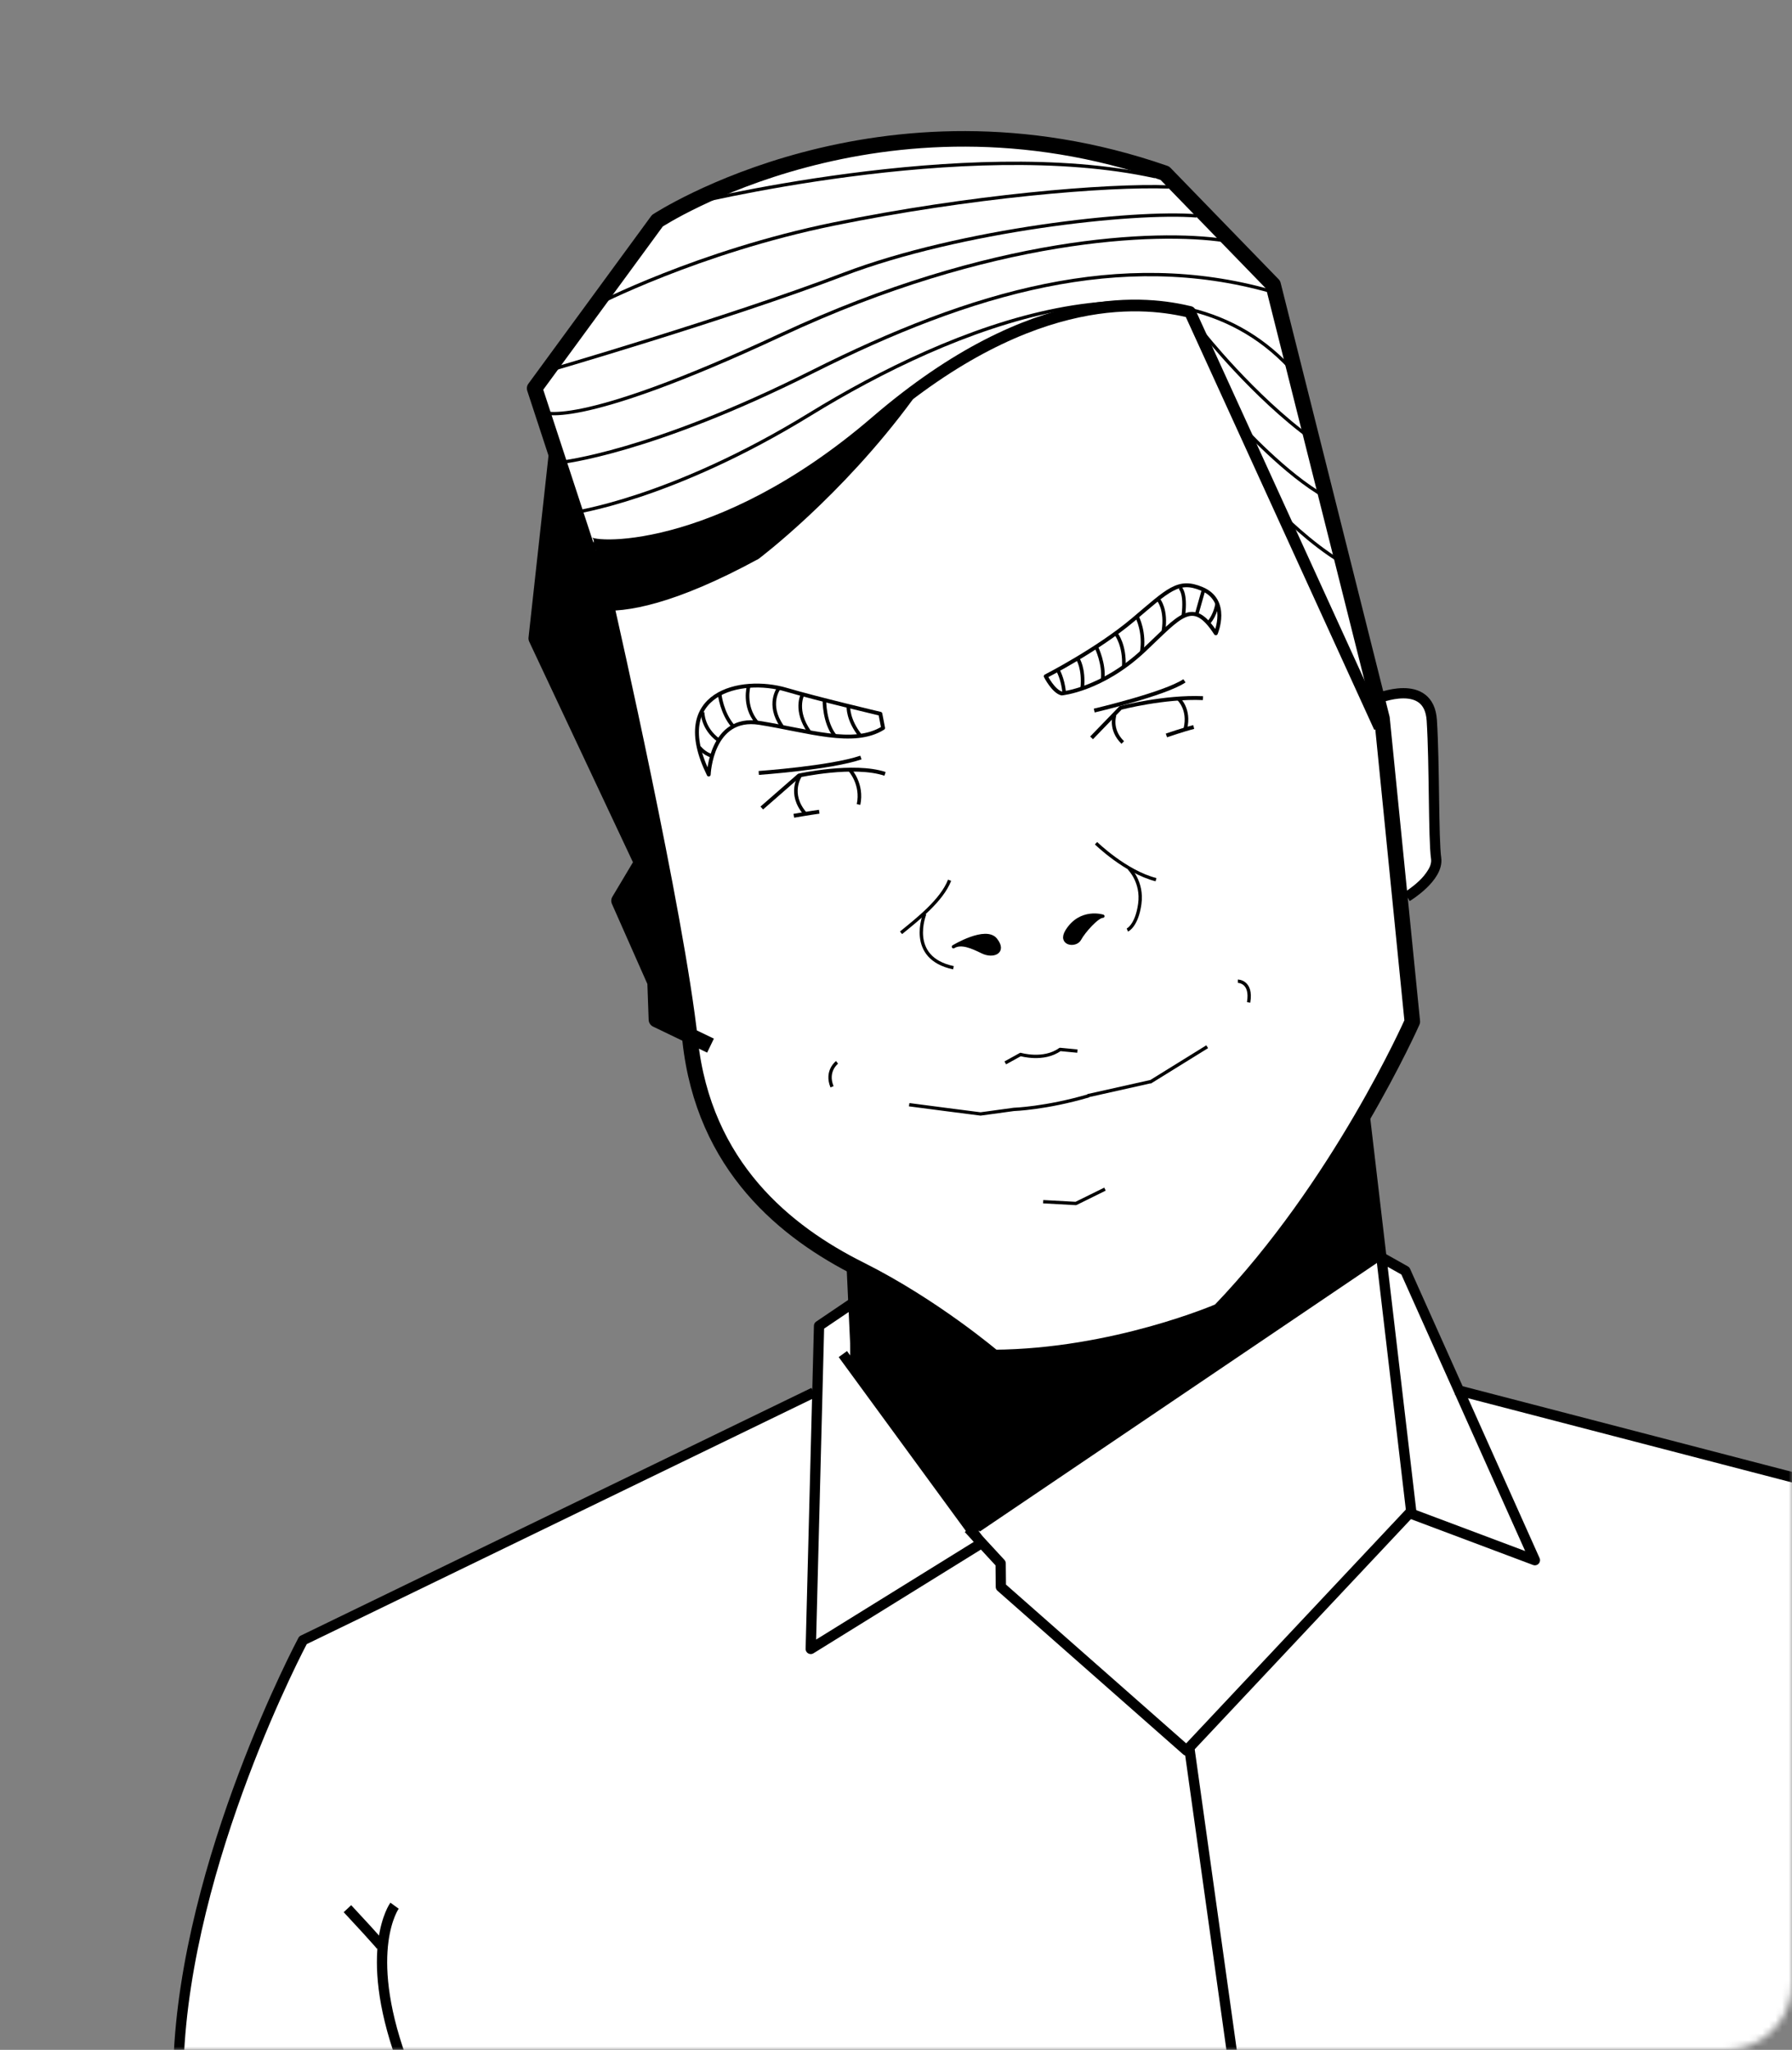 <?xml version="1.0" encoding="UTF-8"?> <svg xmlns="http://www.w3.org/2000/svg" width="271" height="310" viewBox="0 0 271 310" fill="none"><rect x="0" y="0" width="271" height="310" fill="#808080" stroke="none"/> <mask id="mask0_246_838" style="mask-type:alpha" maskUnits="userSpaceOnUse" x="0" y="0" width="271" height="310"> <rect width="271" height="310" rx="10" fill="#D9D9D9"></rect> </mask> <g mask="url(#mask0_246_838)"> <path d="M27.335 314.068C27.335 314.068 26.316 282.624 45.969 248.705L122.833 211.291L123.91 200.807L129.324 196.63L129.479 191.448C129.479 191.448 105.491 180.348 104.233 155.473C102.975 130.6 92.614 107.696 92.614 107.696L85.335 69.795L80.875 58.71L99.276 33.43C99.276 33.43 126.827 11.511 176.603 26.124L192.808 43.472L208.063 106.208C208.063 106.208 216.895 100.889 216.61 112.001C216.326 123.114 217.275 129.288 217.275 129.288C217.275 129.288 214.711 134.606 211.766 135.556L213.298 154.468L206.265 169.802L208.456 190.669L212.872 192.706L221.014 210.98L311.383 233.866C311.383 233.866 338.506 250.724 340.625 315.97C311.888 347.767 65.763 322.442 65.763 322.442L27.335 314.068Z" fill="white"></path> <path d="M81.695 96.278L84.289 70.752L92.902 95.24L101.099 137.161L103.901 155.735L99.498 154.31L99.282 148.905L93.661 136.654L96.111 132.978L97.408 129.303L81.695 96.278Z" fill="black" stroke="black" stroke-width="0.503" stroke-linejoin="round"></path> <path d="M128.805 206.718L128.981 192.253L133.364 194.006L144.673 201.107L149.932 204.877L167.816 203.299L183.333 198.653L192.976 188.308L202.882 174.545L205.688 169.372C206.205 169.538 207.031 172.455 207.031 172.455L208.588 189.961L191.034 201.387L147.477 231.581L128.805 206.718Z" fill="black" stroke="black" stroke-width="0.503" stroke-linejoin="round"></path> <path d="M85.23 88.992C85.23 88.992 89.294 97.444 114.297 83.867C114.297 83.867 126.707 74.529 137.351 60.034C137.351 60.034 118.777 77.933 97.243 82.274C75.292 86.699 81.692 91.976 88.71 90.325" fill="black"></path> <path d="M85.23 88.992C85.23 88.992 89.294 97.444 114.297 83.867C114.297 83.867 126.707 74.529 137.351 60.034C137.351 60.034 118.777 77.933 97.243 82.274C75.292 86.699 81.692 91.976 88.71 90.325" stroke="black" stroke-width="1.553" stroke-linejoin="round"></path> <path d="M80.85 58.729L99.413 33.379C99.413 33.379 133.146 11.223 176.161 26.193L192.528 43.06L208.996 108.63L213.58 154.499C213.58 154.499 202.596 179.376 184.428 198.27C184.428 198.27 168.561 205.174 150.271 205.296C150.271 205.296 141.187 197.544 130.044 191.972C118.901 186.4 106.425 176.469 104.366 157.331C102.307 138.194 91.891 92.41 91.891 92.41L80.85 58.729Z" stroke="black" stroke-width="2.349" stroke-linejoin="round"></path> <path d="M88.925 81.848C88.669 83.088 108.357 84.507 132.494 63.745C156.631 42.983 173.915 45.744 179.95 47.176L208.63 110.011" stroke="black" stroke-width="1.769" stroke-linejoin="round"></path> <path d="M84.124 68.976L81.095 96.54L97.048 130.466L93.615 136.222L99.067 148.54L99.269 154.194L107.448 158.132" stroke="black" stroke-width="2.349" stroke-linejoin="round"></path> <path d="M128.801 191.496L129.477 206.098" stroke="black" stroke-width="1.553" stroke-linejoin="round"></path> <path d="M129.257 196.864L123.864 200.51L122.608 249.372L148.392 233.396L127.462 204.78" stroke="black" stroke-width="1.553" stroke-linejoin="round"></path> <path d="M146.471 231.171L151.324 236.429L151.358 239.99L179.434 264.73L213.413 228.563L206.348 168.353" stroke="black" stroke-width="1.553" stroke-linejoin="round"></path> <path d="M208.676 190.029L212.53 192.196L232.118 235.949L213.092 228.804" stroke="black" stroke-width="1.553" stroke-linejoin="round"></path> <path d="M147.744 230.972L208.275 190.029" stroke="black" stroke-width="1.553" stroke-linejoin="round"></path> <path d="M123.047 210.593L45.815 248.057C45.815 248.057 28.071 281.311 27 311.901" stroke="black" stroke-width="1.553" stroke-linejoin="round"></path> <path d="M52.542 288.652C52.542 288.652 58.438 294.972 57.743 294.464" stroke="black" stroke-width="1.553" stroke-linejoin="round"></path> <path d="M59.666 288.2C59.666 288.2 54.799 294.893 60.681 311.321" stroke="black" stroke-width="1.553" stroke-linejoin="round"></path> <path d="M179.86 264.347L186.359 310.785" stroke="black" stroke-width="1.553" stroke-linejoin="round"></path> <path d="M220.208 210.185C220.208 210.185 288.864 228.039 311.749 233.991" stroke="black" stroke-width="1.553" stroke-linejoin="round"></path> <path d="M208.23 105.673C208.23 105.673 216.113 102.362 216.528 108.951C216.944 115.54 216.766 126.878 217.182 129.787C217.597 132.696 212.789 135.604 212.789 135.604" stroke="black" stroke-width="1.553" stroke-linejoin="round"></path> <path d="M114.746 116.894C114.746 116.894 125.586 116.134 130.195 114.563" stroke="black" stroke-width="0.589" stroke-linejoin="round"></path> <path d="M115.202 122.198L120.825 117.284C120.825 117.284 129.081 115.461 133.842 117.031" stroke="black" stroke-width="0.589" stroke-linejoin="round"></path> <path d="M165.479 107.46C165.479 107.46 176.172 104.952 179.121 102.961" stroke="black" stroke-width="0.589" stroke-linejoin="round"></path> <path d="M165.074 111.589L169.462 107.054C169.462 107.054 176.061 105.322 181.924 105.58" stroke="black" stroke-width="0.589" stroke-linejoin="round"></path> <path d="M120.047 123.372C120.047 123.372 122.637 122.926 123.89 122.759" stroke="black" stroke-width="0.589" stroke-linejoin="round"></path> <path d="M176.396 111.222C176.396 111.222 179.076 110.3 180.526 109.948" stroke="black" stroke-width="0.589" stroke-linejoin="round"></path> <path d="M107.18 117.132C107.18 117.132 107.517 108.165 114.845 109.323C122.172 110.48 129.114 112.89 133.549 110.094L133.135 107.947C133.135 107.947 123.575 105.687 118.91 104.31C112.045 102.284 101.085 104.746 107.18 117.132Z" stroke="black" stroke-width="0.589" stroke-linejoin="round"></path> <path d="M158.144 102.274C158.144 102.274 159.301 104.562 160.558 104.876C160.558 104.876 166.626 104.321 172.976 98.36C178.515 93.161 180.333 90.346 183.867 95.775C183.867 95.775 185.992 90.833 181.756 89.055C178.157 87.546 176.701 89.213 171.337 93.742C165.975 98.27 158.144 102.274 158.144 102.274Z" stroke="black" stroke-width="0.589" stroke-linejoin="round"></path> <path d="M105.759 113.026C105.759 113.026 106.497 114.01 107.672 114.31" stroke="black" stroke-width="0.546" stroke-linejoin="round"></path> <path d="M106.251 107.697C106.251 107.697 106.196 110.129 108.656 111.933" stroke="black" stroke-width="0.546" stroke-linejoin="round"></path> <path d="M108.848 105.073C108.848 105.073 109.149 107.833 110.843 109.801" stroke="black" stroke-width="0.546" stroke-linejoin="round"></path> <path d="M113.22 103.761C113.22 103.761 112.373 106.74 114.423 109.2" stroke="black" stroke-width="0.546" stroke-linejoin="round"></path> <path d="M117.758 104.116C117.758 104.116 115.954 106.522 118.25 109.828" stroke="black" stroke-width="0.546" stroke-linejoin="round"></path> <path d="M121.338 105.1C121.338 105.1 120.135 107.478 122.376 110.648" stroke="black" stroke-width="0.546" stroke-linejoin="round"></path> <path d="M124.672 105.948C124.672 105.948 124.645 109.309 126.257 111.277" stroke="black" stroke-width="0.546" stroke-linejoin="round"></path> <path d="M128.307 106.877C128.307 106.877 128.17 108.845 130.138 111.304" stroke="black" stroke-width="0.546" stroke-linejoin="round"></path> <path d="M159.958 101.312C159.958 101.312 160.703 102.538 160.927 104.646" stroke="black" stroke-width="0.546" stroke-linejoin="round"></path> <path d="M163.006 99.664C163.006 99.664 163.943 101.06 163.676 104.017" stroke="black" stroke-width="0.546" stroke-linejoin="round"></path> <path d="M165.839 97.969C165.839 97.969 167.025 100.409 166.751 102.791" stroke="black" stroke-width="0.546" stroke-linejoin="round"></path> <path d="M168.798 95.89C168.798 95.89 170.135 97.57 169.948 100.854" stroke="black" stroke-width="0.546" stroke-linejoin="round"></path> <path d="M171.979 93.344C171.979 93.344 173.192 95.635 172.646 98.734" stroke="black" stroke-width="0.546" stroke-linejoin="round"></path> <path d="M175.202 90.703C175.202 90.703 176.456 92.178 175.942 95.438" stroke="black" stroke-width="0.546" stroke-linejoin="round"></path> <path d="M178.428 88.873C178.428 88.873 179.398 89.531 178.952 93.112" stroke="black" stroke-width="0.546" stroke-linejoin="round"></path> <path d="M181.965 89.368L180.922 93.056" stroke="black" stroke-width="0.546" stroke-linejoin="round"></path> <path d="M184.077 91.208C184.077 91.208 183.884 92.915 182.779 94.169" stroke="black" stroke-width="0.546" stroke-linejoin="round"></path> <path d="M120.982 117.349C120.982 117.349 119.163 120.037 121.742 123.023" stroke="black" stroke-width="0.546" stroke-linejoin="round"></path> <path d="M128.558 116.479C128.558 116.479 130.486 118.597 129.834 121.666" stroke="black" stroke-width="0.546" stroke-linejoin="round"></path> <path d="M168.559 108.137C168.559 108.137 167.776 110.32 169.792 112.289" stroke="black" stroke-width="0.546" stroke-linejoin="round"></path> <path d="M178.238 105.694C178.238 105.694 179.97 107.236 179.258 110.201" stroke="black" stroke-width="0.546" stroke-linejoin="round"></path> <path d="M86.525 77.566C86.525 77.566 101.471 75.565 122.536 62.62C143.602 49.675 176.671 35.906 195.03 55.559" stroke="black" stroke-width="0.503" stroke-linejoin="round"></path> <path d="M84.877 69.916C84.877 69.916 98.411 68.504 122.771 56.265C147.132 44.026 169.492 37.671 192.087 44.026" stroke="black" stroke-width="0.503" stroke-linejoin="round"></path> <path d="M81.935 62.267C81.935 62.267 86.407 65.445 118.181 50.616C149.956 35.788 174.905 34.847 185.144 36.377" stroke="black" stroke-width="0.503" stroke-linejoin="round"></path> <path d="M82.435 56.191C82.435 56.191 109.911 48.228 127.588 41.49C145.264 34.752 171.429 31.864 180.967 32.652" stroke="black" stroke-width="0.503" stroke-linejoin="round"></path> <path d="M90.048 46.128C90.048 46.128 105.536 38.077 126.101 33.877C146.665 29.676 167.316 27.926 176.767 28.276" stroke="black" stroke-width="0.503" stroke-linejoin="round"></path> <path d="M103.611 30.989C103.611 30.989 146.052 20.401 174.666 26.701" stroke="black" stroke-width="0.503" stroke-linejoin="round"></path> <path d="M136.261 141.069C138.76 139.026 142.407 136.191 143.606 133.12" stroke="black" stroke-width="0.503" stroke-linejoin="round"></path> <path d="M139.848 138.198C139.848 138.198 137.118 144.853 144.185 146.352" stroke="black" stroke-width="0.503" stroke-linejoin="round"></path> <path d="M144.186 143.175C144.186 143.175 149.076 140.212 150.575 142.104C152.074 143.996 150.183 144.746 148.577 143.96C146.97 143.175 145.364 142.461 144.186 143.175Z" fill="black" stroke="black" stroke-width="0.503" stroke-linejoin="round"></path> <path d="M166.782 138.56C166.782 138.56 163.42 137.488 161.364 140.778C160.1 142.799 162.683 143.137 163.272 142.013C163.862 140.891 165.968 138.532 166.782 138.56Z" fill="black" stroke="black" stroke-width="0.503" stroke-linejoin="round"></path> <path d="M165.749 127.52C165.749 127.52 170.196 131.86 174.82 133.035" stroke="black" stroke-width="0.503" stroke-linejoin="round"></path> <path d="M170.745 131.34C170.745 131.34 172.828 133.355 172.365 136.699C171.903 140.043 170.485 140.654 170.485 140.654" stroke="black" stroke-width="0.503" stroke-linejoin="round"></path> <path d="M126.585 160.662C126.585 160.662 124.847 161.966 125.825 164.355" stroke="black" stroke-width="0.503" stroke-linejoin="round"></path> <path d="M187.196 148.388C187.196 148.388 189.369 148.388 188.825 151.592" stroke="black" stroke-width="0.503" stroke-linejoin="round"></path> <path d="M137.491 167.066C137.915 167.136 148.287 168.465 148.287 168.465L153.306 167.777C153.306 167.777 158.156 167.624 164.657 165.713" stroke="black" stroke-width="0.503" stroke-linejoin="round"></path> <path d="M152.027 160.741L154.337 159.467C154.337 159.467 157.813 160.499 160.312 158.707L162.934 158.958" stroke="black" stroke-width="0.503" stroke-linejoin="round"></path> <path d="M157.759 181.735L162.701 182.006L167.101 179.834" stroke="black" stroke-width="0.503" stroke-linejoin="round"></path> <path d="M181.86 50.226C181.86 50.226 189.496 59.934 198.375 66.386" stroke="black" stroke-width="0.503" stroke-linejoin="round"></path> <path d="M187.64 64.294C187.64 64.294 194.427 71.772 200.397 75.103" stroke="black" stroke-width="0.503" stroke-linejoin="round"></path> <path d="M193.672 77.617C193.672 77.617 198.134 82.204 202.91 85.032" stroke="black" stroke-width="0.503" stroke-linejoin="round"></path> <path d="M173.976 163.583L164.493 165.706" stroke="black" stroke-width="0.503" stroke-linejoin="round"></path> <path d="M182.562 158.297L173.905 163.659" stroke="black" stroke-width="0.503" stroke-linejoin="round"></path> </g> </svg> 